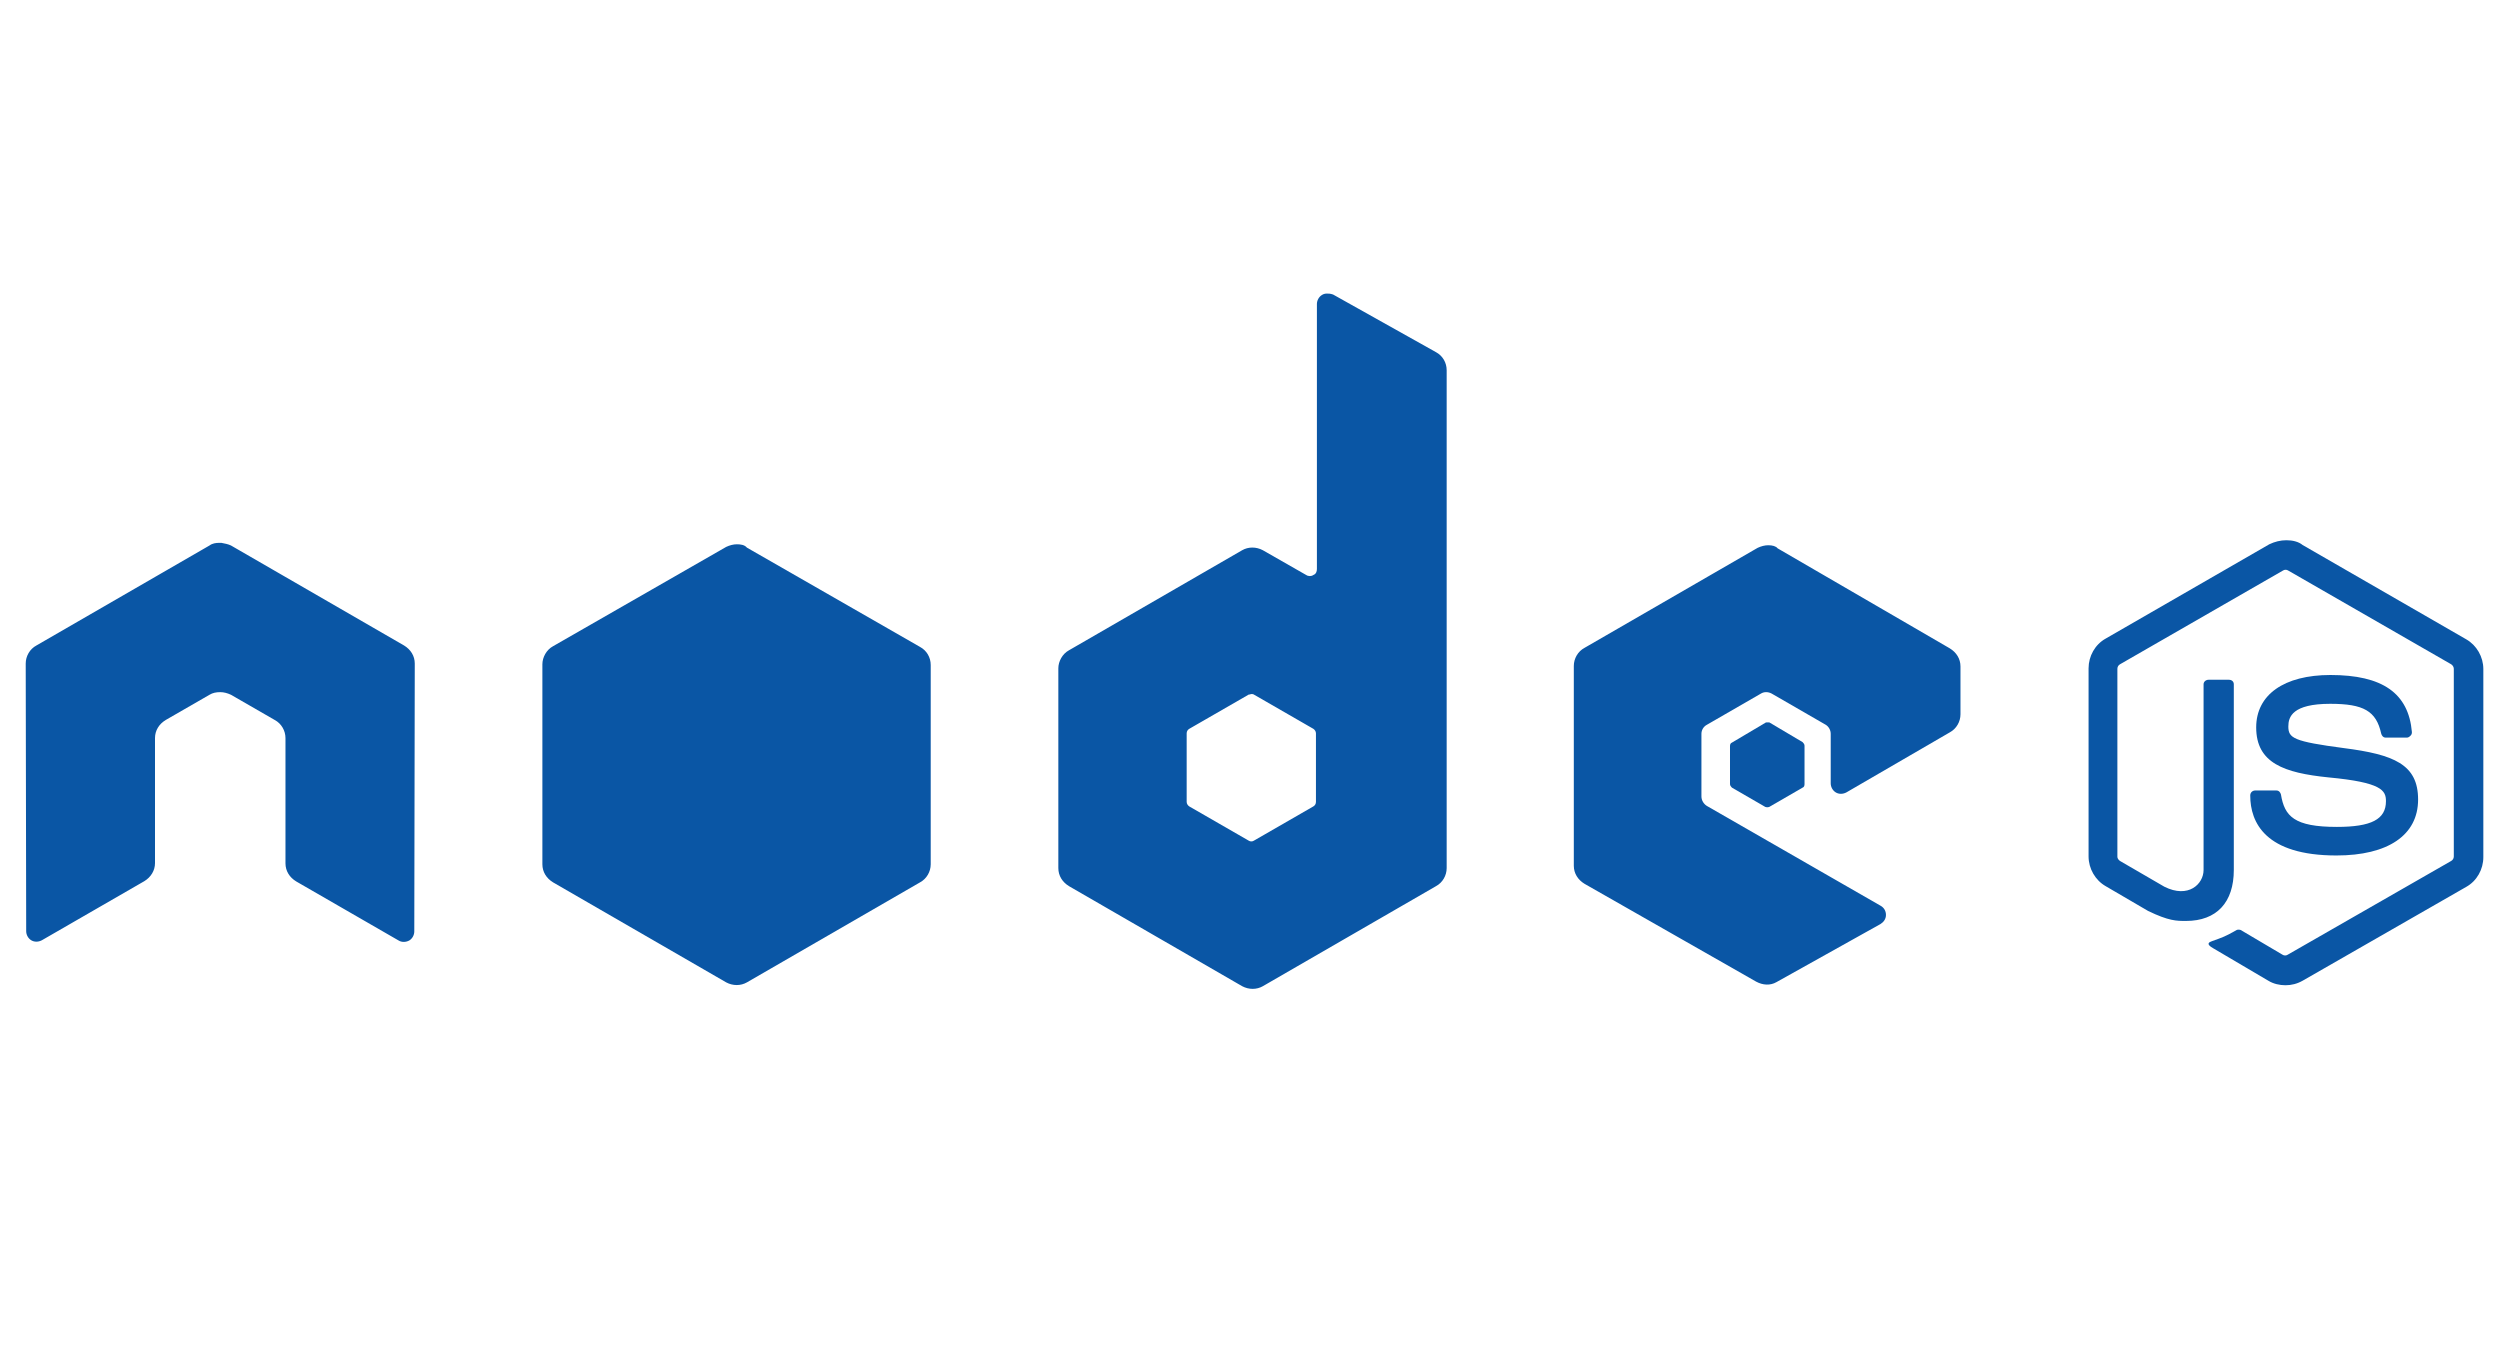 <?xml version="1.0" encoding="utf-8"?>
<!-- Generator: Adobe Illustrator 22.1.0, SVG Export Plug-In . SVG Version: 6.00 Build 0)  -->
<svg version="1.1" id="Layer_1" xmlns="http://www.w3.org/2000/svg" xmlns:xlink="http://www.w3.org/1999/xlink" x="0px" y="0px"
	 viewBox="0 0 1050 570" style="enable-background:new 0 0 1050 570;" xml:space="preserve">
<style type="text/css">
	.st0{fill:#0A56A5;}
</style>
<g>
	<path class="st0" d="M960.3,226.9c-2.5,0-4.9,0.6-7.2,1.7l-68.7,39.6c-4.5,2.5-7.2,7.4-7.2,12.5v79c0,5.1,2.8,10,7.2,12.5
		l17.8,10.4c8.7,4.2,11.9,4.2,15.9,4.2c12.9,0,20.1-7.8,20.1-21.4v-78c0-1.1-0.8-1.9-2.1-1.9h-8.5c-1.1,0-2.1,0.8-2.1,1.9v78
		c0,5.9-6.4,12.1-16.5,7l-18.6-10.8c-0.6-0.4-1.1-1.1-1.1-1.7v-79c0-0.8,0.4-1.5,1.1-1.9l68.5-39.4c0.6-0.4,1.5-0.4,2.1,0l68.5,39.4
		c0.6,0.4,1.1,1.1,1.1,1.9v78.8c0,0.8-0.4,1.5-1.1,1.9L960.8,401c-0.6,0.4-1.5,0.4-2.1,0l-17.6-10.4c-0.6-0.2-1.3-0.2-1.7,0
		c-4.9,2.8-5.7,3-10.4,4.7c-1.1,0.4-2.8,1.1,0.6,3l23.1,13.6c2.1,1.3,4.7,1.9,7.2,1.9s4.9-0.6,7.2-1.9l68.7-39.4
		c4.5-2.5,7.2-7.4,7.2-12.5v-79c0-5.1-2.8-10-7.2-12.5l-68.7-39.6C965.4,227.5,962.9,226.9,960.3,226.9L960.3,226.9z"/>
	<path class="st0" d="M978.8,283.5c-19.5,0-31.2,8.3-31.2,22c0,15,11.7,19.1,30.3,21c22.5,2.1,24.2,5.5,24.2,10
		c0,7.6-6.1,10.8-20.6,10.8c-18,0-22-4.5-23.5-13.6c-0.2-0.8-0.8-1.7-1.9-1.7h-8.9c-1.1,0-2.1,0.8-2.1,2.1
		c0,11.4,6.4,25.2,36.2,25.2c21.6,0,34.3-8.5,34.3-23.5c0-14.8-10.2-18.9-31.2-21.6c-21.2-2.8-23.3-4.2-23.3-9.1
		c0-4,1.7-9.5,17.6-9.5c14,0,19.3,3,21.4,12.5c0.2,0.8,0.8,1.7,1.9,1.7h8.9c0.6,0,1.1-0.4,1.5-0.8s0.6-0.8,0.6-1.5
		C1011.6,291.1,1000.6,283.5,978.8,283.5L978.8,283.5z"/>
</g>
<path class="st0" d="M557.3,123.3c-0.8,0-1.5,0.2-2.1,0.6c-1.3,0.8-2.1,2.3-2.1,3.8V239c0,1.1-0.4,2.1-1.5,2.5c-0.8,0.6-2.1,0.6-3,0
	l-18.2-10.4c-2.8-1.5-6.1-1.5-8.7,0l-72.7,42c-2.8,1.5-4.5,4.7-4.5,7.6v83.9c0,3.2,1.7,5.9,4.5,7.6l72.7,42c2.8,1.5,6.1,1.5,8.7,0
	l72.7-42c2.8-1.5,4.5-4.5,4.5-7.6V155.5c0-3.2-1.7-6.1-4.5-7.6l-43.2-24.2C558.7,123.3,558.1,123.3,557.3,123.3L557.3,123.3z
	 M92,228c-1.3,0-2.8,0.2-4,1.1l-72.7,42c-2.8,1.5-4.5,4.5-4.5,7.6L11,391.1c0,1.5,0.8,3,2.1,3.8s3,0.8,4.5,0l43-24.8
	c2.8-1.7,4.5-4.5,4.5-7.6V310c0-3.2,1.7-5.9,4.5-7.6L88,291.8c1.3-0.8,2.8-1.1,4.5-1.1c1.5,0,3,0.4,4.5,1.1l18.4,10.6
	c2.8,1.5,4.5,4.5,4.5,7.6v52.6c0,3.2,1.7,5.9,4.5,7.6l43,24.8c1.3,0.8,3,0.8,4.5,0c1.3-0.8,2.1-2.3,2.1-3.8l0.2-112.5
	c0-3.2-1.7-5.9-4.5-7.6l-72.7-42c-1.3-0.6-2.5-0.8-4-1.1H92L92,228z M742.7,229c-1.5,0-3,0.4-4.5,1.1l-72.7,42
	c-2.8,1.5-4.5,4.5-4.5,7.6v83.9c0,3.2,1.7,5.9,4.5,7.6l72.1,41.1c2.8,1.5,5.9,1.7,8.5,0.2l43.7-24.4c1.3-0.8,2.3-2.1,2.3-3.8
	c0-1.7-0.8-3-2.1-3.8l-73.1-42c-1.3-0.8-2.3-2.3-2.3-4v-26.3c0-1.5,0.8-3,2.3-3.8l22.7-13.1c1.3-0.8,3-0.8,4.5,0l22.7,13.1
	c1.3,0.8,2.1,2.3,2.1,3.8V329c0,1.5,0.8,3,2.1,3.8s3,0.8,4.5,0l43.4-25.2c2.8-1.5,4.5-4.5,4.5-7.6v-20.1c0-3.2-1.7-5.9-4.5-7.6
	l-72.3-42C745.9,229.4,744.4,229,742.7,229L742.7,229z M525.5,291.5c0.4,0,0.8,0,1.1,0.2l25,14.4c0.6,0.4,1.1,1.1,1.1,1.9v28.8
	c0,0.8-0.4,1.5-1.1,1.9l-25,14.4c-0.6,0.4-1.5,0.4-2.1,0l-25-14.4c-0.6-0.4-1.1-1.1-1.1-1.9V308c0-0.8,0.4-1.5,1.1-1.9l25-14.4
	C524.8,291.8,525.3,291.5,525.5,291.5L525.5,291.5L525.5,291.5z"/>
<path class="st0" d="M309.5,228.6c-1.5,0-3,0.4-4.5,1.1l-72.7,41.7c-2.8,1.5-4.5,4.7-4.5,7.6v84c0,3.2,1.7,5.9,4.5,7.6l72.7,42
	c2.8,1.5,6.1,1.5,8.7,0l72.7-42c2.8-1.5,4.5-4.5,4.5-7.6v-83.7c0-3.2-1.7-6.1-4.5-7.6L313.7,230C312.7,228.8,311,228.6,309.5,228.6
	L309.5,228.6z M742.2,303.4c-0.2,0-0.6,0-0.8,0.2l-14,8.3c-0.6,0.2-0.8,0.8-0.8,1.5v15.9c0,0.6,0.4,1.1,0.8,1.5l14,8.1
	c0.6,0.2,1.1,0.2,1.7,0l14-8.1c0.6-0.2,0.8-0.8,0.8-1.5v-16.1c0-0.6-0.4-1.1-0.8-1.5l-14-8.3C742.7,303.4,742.7,303.4,742.2,303.4
	L742.2,303.4z"/>
</svg>
